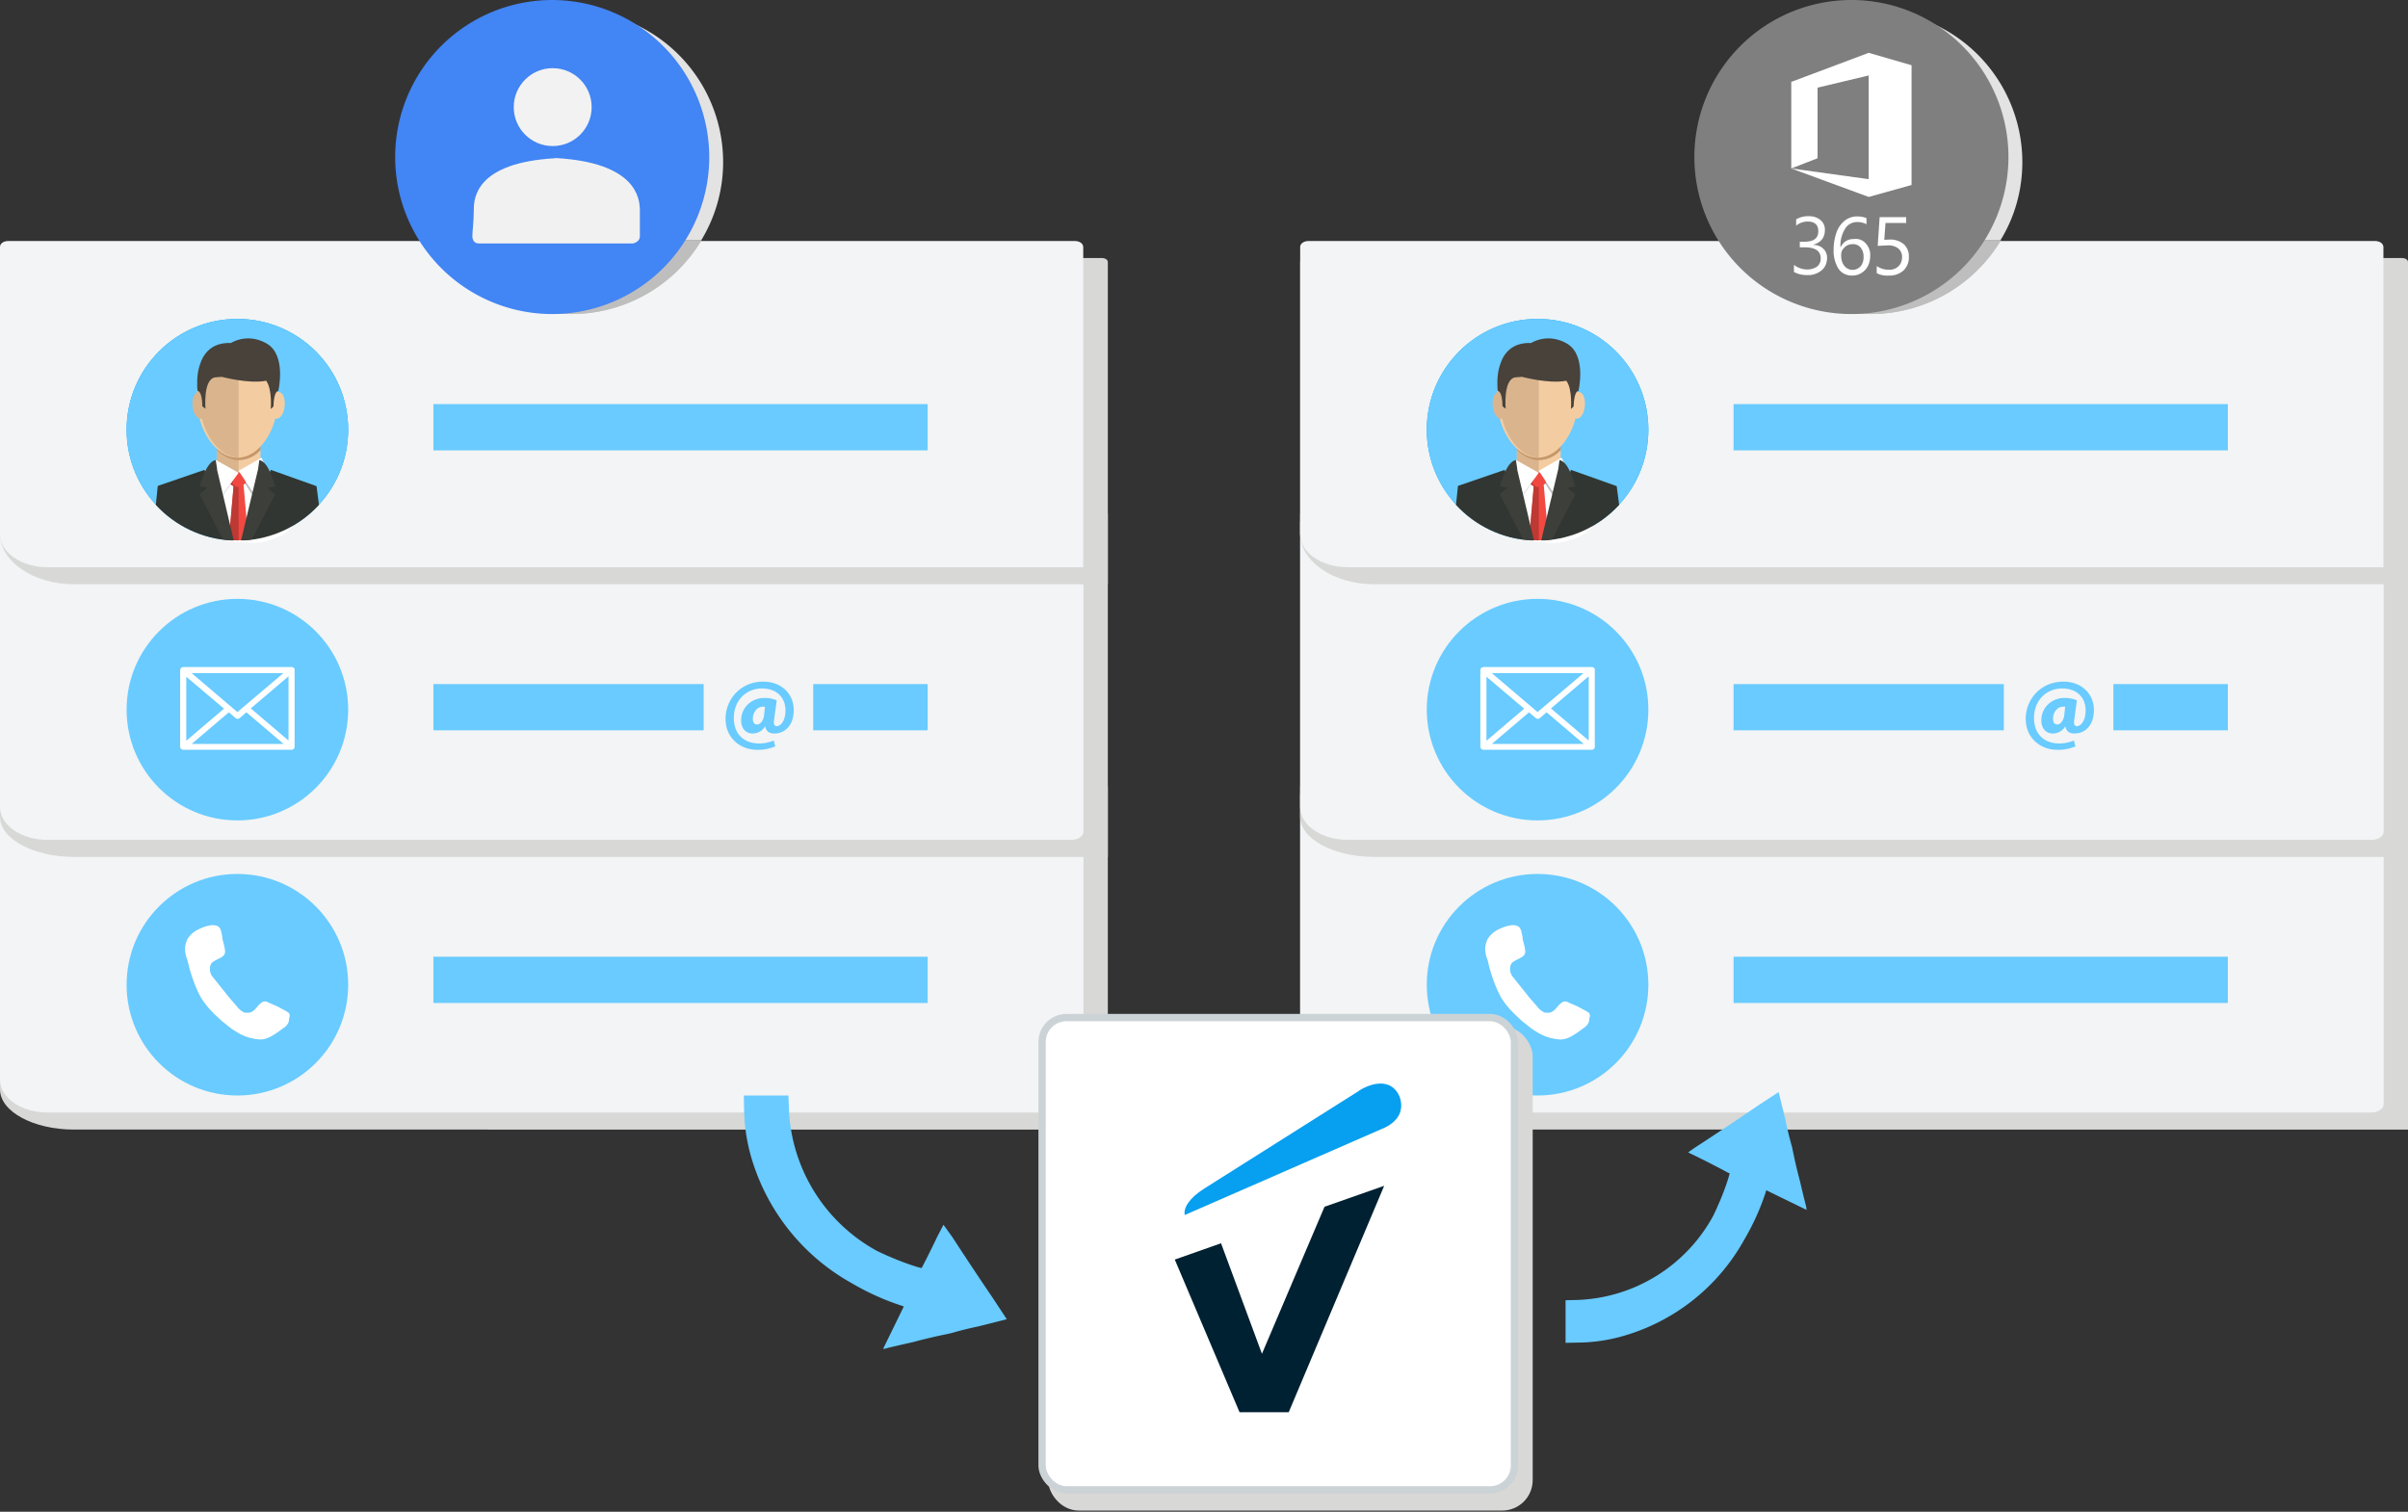 <svg xmlns='http://www.w3.org/2000/svg' id="migrate-contacts" viewBox="0 0 989 621">
		  <rect x="0" y="0" width="989" height="621" fill="#333333" stroke="none"/>
		  <g fill="none" fill-rule="nonzero">
		    <path fill="#D8D8D7" d="M0 323v124.5c0 9.1 13.7 16.5 30.4 16.5H455V323H0z"/>
		    <path fill="#F2F4F5" d="M440 457H19.6C8.8 457 0 451 0 443.5V326.4c0-1.9 2.2-3.4 5-3.4h435c2.8 0 5 1.5 5 3.4v127.2c0 1-.6 1.8-1.5 2.4-.9.6-2.2 1-3.5 1z"/>
		    <path fill="#D8D8D7" d="M0 211v124.5c0 9.1 13.7 16.5 30.4 16.5H455V211H0z"/>
		    <path fill="#F2F4F5" d="M440 345H19.6C8.8 345 0 339 0 331.5V214.4c0-1.9 2.2-3.4 5-3.4h435c2.8 0 5 1.5 5 3.4v127.2c0 1.9-2.2 3.4-5 3.4z"/>
		    <path fill="#D8D8D7" d="M455 240H30.4C13.6 240 0 230.6 0 219.1V107.6c0-.9 1-1.6 2.4-1.6h450.2c1.3 0 2.4.7 2.4 1.6V240z"/>
		    <path fill="#F2F4F5" d="M445 233H19.6C8.8 233 0 227 0 219.5V101.4C0 100 1.5 99 3.4 99h438c2 0 3.4 1 3.5 2.4V233z"/>
		    <g transform="translate(51.2 358.8)">
		      <circle cx="46.3" cy="45.7" r="45.5" fill="#69CBFF"/>
		      <path fill="#FFF" d="M67.7 57.9c0-.4-.3-.7-.6-.8l-.5-.4-4.1-2.2L59 53c-.5-.3-1-.5-1.6-.4-.4 0-.9.2-1.2.5l-.8.6C54.1 55 53 57 51 57.2h-1.7a8.4 8.4 0 01-3.3-2.7l-3.2-3.7-6.7-8.4c-1.2-1.4-1.6-4.1-.3-5.7a6 6 0 011.5-1c1.9-1.1 4.3-1.6 3.9-4.2-.2-1.5-.6-3-1-4.4 0-1-.3-2-.5-3-.1-.7-.4-1.4-.9-2-1-1-2.8-1-4-.7-1.8.3-3.4 1-5 1.8a11 11 0 00-4 3.7c-.5 1.1-.9 2.4-1 3.7 0 1.7.3 3.4 1 5A66 66 0 0030 48.4l1.4 2.7a42.7 42.7 0 003.2 4.3l1.9 2 2.2 2.1c1 1 2.1 1.8 3.2 2.7l2 1.6 1.6 1 1.3.8a20 20 0 009.2 2.6c1.3-.1 2.6-.5 3.8-1.1a30.5 30.5 0 004.3-2.8l1.4-1a5 5 0 001.9-2.4l.2-1.6c.2-.4.3-1 .1-1.4z"/>
		      <path fill="#69CBFF" d="M126.8 34.2h203v19h-203z"/>
		    </g>
		    <g transform="translate(51.2 245.8)">
		      <circle cx="46.3" cy="45.7" r="45.5" fill="#69CBFF"/>
		      <path fill="#FFF" d="M69.8 29c-.2-.5-.7-.8-1.2-.8H24.1c-.5 0-1 .3-1.2.8l-.1.5V61c0 .7.6 1.2 1.3 1.2h44.5c.6 0 1.1-.5 1.2-1V29zm-4.6 1.7l-18.9 16-18.8-16h37.7zm-40 1.4l15.6 13.2-15.5 13.2V32zm2.3 27.7l15.3-13 2.8 2.4c.5.4 1.1.4 1.6 0l2.8-2.4 15.3 13H27.5zm39.8-1.4L51.8 45.2 67.3 32v26.4z"/>
		      <path fill="#69CBFF" d="M267.2 60.8a18 18 0 01-7.5 1.4c-6.8 0-12.9-4.8-12.9-12.7 0-8.1 6.2-15.3 15.5-15.3 7.3 0 12.5 4.9 12.5 11.7 0 5.9-3.3 9.6-8 9.6-1 0-1.8-.2-2.5-.7a3.3 3.3 0 01-1.2-2.3 6 6 0 01-5.2 3c-2.7 0-4.7-2-4.7-5.4a9 9 0 012.6-6.4c1.7-1.7 4-2.7 6.5-2.8h.5c1.8 0 3.5.3 5 1l-1 7.5c-.4 2.1-.1 3 1 3.1 1.5 0 3.6-2 3.6-6.5 0-5-3.3-9-9.7-9-6.1 0-11.5 4.6-11.5 12.1 0 6.8 4.3 10.5 10.4 10.5 2 0 4-.4 6-1.2l.6 2.4zM263 44.5h-1c-2.2 0-4 2.3-4 5 0 1.5.6 2.3 1.8 2.3 1.2 0 2.5-1.5 2.8-3.7l.4-3.6zM126.8 35.2h111v19h-111zM282.8 35.2h47v19h-47z"/>
		    </g>
		    <g transform="translate(51.2 130.8)">
		      <circle cx="46.3" cy="45.7" r="45.5" fill="#079FEF"/>
		      <circle cx="46.3" cy="45.7" r="45.5" fill="#69CBFF"/>
		      <path fill="#FFF" d="M38.7 64.6c-2.8 0-5.4.8-7.7 2.2-2.5 1.6-3 5.4-3.2 8.2-.2 3.4 1.4 10 4.7 12 .7.5 1.6.6 2.3 1 1.4 1 2.8 1.8 4.3 2.6 2 .6 4 1 6 1 4.4.5 8.4 1 12.6 0 4.2-1.1 11-3.6 11.9-8.4 1.1-6.2-2.2-11.8-6-16.3-3.2-3.6-9.2-4-13.8-3.6-2.8.3-5.3 1-8.1 1-1 0-2.4-.4-3 .3z"/>
		      <path fill="#F4CCA1" d="M46.8 53.2l-9 .2v9.8h18v-9.7z"/>
		      <path fill="#D9B48D" d="M46.8 53.2l-9 .2v9.8h9z"/>
		      <path fill="#C4986A" d="M46.7 56l-8.9-5.8V54s3.8 4.2 9 4.2c3.4 0 6.7-1.5 9-4.1v-3.8l-9 5.6z"/>
		      <path fill="#F4CCA1" d="M62.8 34c0 11.4-7.4 23.3-16.5 23.2-9.1 0-16.5-11.9-16.5-23.3s0-20.7 16.5-20.7c16.6 0 16.5 9.3 16.5 20.8z"/>
		      <path fill="#D9B48D" d="M46.8 13.2c-16 0-16 9.3-16 20.7 0 11.4 7.2 23.2 16 23.3v-44z"/>
		      <path fill="#D9B48D" d="M33.7 35.3c.4 3-.6 5.6-2.3 5.9-1.6.2-3.2-2-3.5-5-.4-3 .6-5.7 2.3-6 1.6-.2 3.2 2 3.5 5z"/>
		      <path fill="#BFBEBE" d="M46.8 63.7l-6.2 8.5-5.8-8.3 2.8-1.7zM46.8 63.8l6.1 9.4 5.9-9.3-2.8-1.7z"/>
		      <path fill="#F4CCA1" d="M59.9 35.3c-.4 3 .6 5.6 2.3 5.9 1.6.2 3.2-2 3.5-5 .4-3.1-.6-5.7-2.3-6-1.6-.2-3.2 2-3.5 5z"/>
		      <path fill="#F14941" d="M42.8 91a56.4 56.4 0 008 0l-2-23-2-1.8-2 2-2 22.8z"/>
		      <path fill="#BD3933" d="M42.8 91l4 .2v-25l-2 2-2 22.8z"/>
		      <path fill="#F14941" d="M42.8 67.7l1.8 1c1 .7 2.4.7 3.4 0l1.8-1-1-4.4-5.3-.1-.7 4.5z"/>
		      <path fill="#BD3933" d="M45.8 63.2h-2.4l-.6 4.5 1.5 1c.5.4 1 .5 1.5.5l-1.6-1.3 1.6-4.7z"/>
		      <path fill="#FFF" d="M46.8 63.4l-6.4 8.8-5.6-8.7 2.7-5.3zM46.8 62.6l6.4 9.6 5.6-9.4-2.6-5.6z"/>
		      <path fill="#313632" d="M12.8 76.6c8 8.7 19.2 14 31 14.6l-11-29-19.2 6.6-.8 7.8zm36 14.6c11.8-.6 23-5.9 31-14.6l-1-7.7L60 62.2l-11.1 29z"/>
		      <path fill="#3D3F3A" d="M38 62l-.6-3.8c-4 .5-6.6 10.8-6.6 10.8l3.2.5-3.2 2.7 9.6 18.6c1.4.2 3 .4 4.4.4l-6.9-29.3zm17.3-3.8l-.5 3.7-7 29.3c1.5 0 3-.2 4.4-.4l9.6-18.5-3.2-2.8 3.2-.4s-2.5-10.4-6.5-10.9z"/>
		      <path fill="#48423B" d="M58.3 10.3c-4.6-2.7-10.1-2.8-14.7-.2-7.9-.3-11.3 4.4-12.7 8.9-.7 2-1 4.2-1.1 6.3v2.2c0 .8 0 1.6.2 2.4 0 0 1.8-.4 1.9 6.2l1.3 1s-1.1-12.2 4-12.9l2.7-.2c.2 0 11 3 18.2 1.6C60.7 29 60 37.2 60 37.2l1.1-1c.2-6.7 2-6.4 2-6.4s3.5-14.8-4.8-19.5z"/>
		      <path fill="#69CBFF" d="M126.8 35.2h203v19h-203z"/>
		    </g>
		    <g transform="translate(162)">
		      <path fill="#BFBEBE" d="M72.6 129c22 0 42.2-11.5 53.5-30.3h-107A62.6 62.6 0 0072.6 129z"/>
		      <path fill="#E4E3E3" d="M135 66.6A62.4 62.4 0 1019.1 98.7H126c5.9-9.7 9-20.8 9-32.1z"/>
		      <path fill="#BFBEBE" d="M19.1 98.7a62.4 62.4 0 00107 0h-107z"/>
		      <path fill="#4285F4" d="M64.8 0a64.5 64.5 0 1064.5 64.5A64.6 64.6 0 0064.8 0z"/>
		      <path fill="#F1F1F1" d="M66 65c-32.1 1.8-33.4 16-33.4 21 0 5.1-.6 9-.6 10.9 0 3.2 2.5 3.1 2.5 3.1h63.8c-1.3 0 2.5 0 2.5-3V86.5c0-4.9-1.3-19.8-34.9-21.6z"/>
		      <circle cx="65" cy="44" r="16" fill="#F2F2F2"/>
		    </g>
		    <g>
		      <path fill="#D8D8D7" d="M534 323v124.5c0 9.1 13.7 16.5 30.4 16.5H989V323H534z"/>
		      <path fill="#F2F4F5" d="M974 457H553.6c-10.8 0-19.6-6-19.6-13.5V326.4c0-1.9 2.2-3.4 5-3.4h435c2.8 0 5 1.5 5 3.4v127.2c0 1-.6 1.8-1.5 2.4-.9.6-2.2 1-3.5 1z"/>
		      <path fill="#D8D8D7" d="M534 211v124.5c0 9.1 13.7 16.5 30.4 16.5H989V211H534z"/>
		      <path fill="#F2F4F5" d="M974 345H553.6c-10.8 0-19.6-6-19.6-13.5V214.4c0-1.9 2.2-3.4 5-3.4h435c2.8 0 5 1.5 5 3.4v127.2c0 1.9-2.2 3.4-5 3.4z"/>
		      <path fill="#D8D8D7" d="M989 240H564.4c-16.8 0-30.4-9.4-30.4-20.9V107.6c0-.9 1-1.6 2.4-1.6h450.2c1.3 0 2.4.7 2.4 1.6V240z"/>
		      <path fill="#F2F4F5" d="M979 233H553.6c-10.8 0-19.6-6-19.6-13.5V101.4c0-1.3 1.5-2.4 3.4-2.4h438c2 0 3.4 1 3.5 2.4V233z"/>
		      <g transform="translate(585.2 358.8)">
		        <circle cx="46.3" cy="45.7" r="45.5" fill="#69CBFF"/>
		        <path fill="#FFF" d="M67.7 57.9c0-.4-.3-.7-.6-.8l-.5-.4-4.1-2.2L59 53c-.5-.3-1-.5-1.6-.4-.4 0-.9.2-1.2.5l-.8.6C54.1 55 53 57 51 57.2h-1.7a8.4 8.4 0 01-3.3-2.7l-3.2-3.7-6.7-8.4c-1.2-1.4-1.6-4.1-.3-5.7a6 6 0 011.5-1c1.9-1.1 4.3-1.6 3.9-4.2-.2-1.5-.6-3-1-4.4 0-1-.3-2-.5-3-.1-.7-.4-1.4-.9-2-1-1-2.8-1-4-.7-1.8.3-3.4 1-5 1.8a11 11 0 00-4 3.7c-.5 1.1-.9 2.4-1 3.7 0 1.7.3 3.4 1 5A66 66 0 0030 48.4l1.4 2.7a42.7 42.7 0 003.2 4.3l1.9 2 2.2 2.1c1 1 2.1 1.8 3.2 2.7l2 1.6 1.6 1 1.3.8a20 20 0 009.2 2.6c1.3-.1 2.6-.5 3.8-1.1a30.5 30.5 0 004.3-2.8l1.4-1a5 5 0 001.9-2.4l.2-1.6c.2-.4.3-1 .1-1.4z"/>
		        <path fill="#69CBFF" d="M126.8 34.2h203v19h-203z"/>
		      </g>
		      <g transform="translate(585.2 245.8)">
		        <circle cx="46.3" cy="45.7" r="45.5" fill="#69CBFF"/>
		        <path fill="#FFF" d="M69.8 29c-.2-.5-.7-.8-1.2-.8H24.1c-.5 0-1 .3-1.2.8l-.1.5V61c0 .7.6 1.2 1.3 1.2h44.5c.6 0 1.1-.5 1.2-1V29zm-4.6 1.7l-18.9 16-18.8-16h37.7zm-40 1.4l15.6 13.2-15.5 13.2V32zm2.3 27.7l15.3-13 2.8 2.4c.5.4 1.1.4 1.6 0l2.8-2.4 15.3 13H27.5zm39.8-1.4L51.8 45.2 67.3 32v26.4z"/>
		        <path fill="#69CBFF" d="M267.2 60.8a18 18 0 01-7.5 1.4c-6.8 0-12.9-4.8-12.9-12.7 0-8.1 6.2-15.3 15.5-15.3 7.3 0 12.5 4.9 12.5 11.7 0 5.9-3.3 9.6-8 9.6-1 0-1.8-.2-2.5-.7a3.3 3.3 0 01-1.2-2.3 6 6 0 01-5.2 3c-2.7 0-4.7-2-4.7-5.4a9 9 0 012.6-6.4c1.7-1.7 4-2.7 6.5-2.8h.5c1.8 0 3.5.3 5 1l-1 7.5c-.4 2.1-.1 3 1 3.1 1.5 0 3.6-2 3.6-6.5 0-5-3.3-9-9.7-9-6.1 0-11.5 4.6-11.5 12.1 0 6.8 4.3 10.5 10.4 10.5 2 0 4-.4 6-1.2l.6 2.4zM263 44.5h-1c-2.2 0-4 2.3-4 5 0 1.5.6 2.3 1.8 2.3 1.2 0 2.5-1.5 2.8-3.7l.4-3.6zM126.8 35.2h111v19h-111zM282.8 35.2h47v19h-47z"/>
		      </g>
		      <g transform="translate(585.2 130.8)">
		        <circle cx="46.3" cy="45.7" r="45.5" fill="#079FEF"/>
		        <circle cx="46.3" cy="45.7" r="45.5" fill="#69CBFF"/>
		        <path fill="#FFF" d="M38.7 64.6c-2.8 0-5.4.8-7.7 2.2-2.5 1.6-3 5.4-3.2 8.2-.2 3.4 1.4 10 4.7 12 .7.5 1.6.6 2.3 1 1.4 1 2.8 1.8 4.3 2.6 2 .6 4 1 6 1 4.4.5 8.4 1 12.6 0 4.2-1.1 11-3.6 11.9-8.4 1.1-6.2-2.2-11.8-6-16.3-3.2-3.6-9.2-4-13.8-3.6-2.8.3-5.3 1-8.1 1-1 0-2.4-.4-3 .3z"/>
		        <path fill="#F4CCA1" d="M46.8 53.2l-9 .2v9.8h18v-9.7z"/>
		        <path fill="#D9B48D" d="M46.8 53.2l-9 .2v9.8h9z"/>
		        <path fill="#C4986A" d="M46.7 56l-8.9-5.8V54s3.8 4.2 9 4.2c3.4 0 6.7-1.5 9-4.1v-3.8l-9 5.6z"/>
		        <path fill="#F4CCA1" d="M62.8 34c0 11.4-7.4 23.3-16.5 23.2-9.1 0-16.5-11.9-16.5-23.3s0-20.7 16.5-20.7c16.6 0 16.5 9.3 16.5 20.8z"/>
		        <path fill="#D9B48D" d="M46.8 13.2c-16 0-16 9.3-16 20.7 0 11.4 7.2 23.2 16 23.3v-44z"/>
		        <path fill="#D9B48D" d="M33.7 35.3c.4 3-.6 5.6-2.3 5.9-1.6.2-3.2-2-3.5-5-.4-3 .6-5.7 2.3-6 1.6-.2 3.2 2 3.5 5z"/>
		        <path fill="#BFBEBE" d="M46.8 63.7l-6.2 8.5-5.8-8.3 2.8-1.7zM46.8 63.8l6.1 9.4 5.9-9.3-2.8-1.7z"/>
		        <path fill="#F4CCA1" d="M59.9 35.3c-.4 3 .6 5.6 2.3 5.9 1.6.2 3.2-2 3.5-5 .4-3.1-.6-5.7-2.3-6-1.6-.2-3.2 2-3.5 5z"/>
		        <path fill="#F14941" d="M42.8 91a56.4 56.4 0 008 0l-2-23-2-1.8-2 2-2 22.8z"/>
		        <path fill="#BD3933" d="M42.8 91l4 .2v-25l-2 2-2 22.8z"/>
		        <path fill="#F14941" d="M42.8 67.7l1.8 1c1 .7 2.4.7 3.4 0l1.8-1-1-4.4-5.3-.1-.7 4.5z"/>
		        <path fill="#BD3933" d="M45.8 63.2h-2.4l-.6 4.5 1.5 1c.5.4 1 .5 1.5.5l-1.6-1.3 1.6-4.7z"/>
		        <path fill="#FFF" d="M46.8 63.4l-6.4 8.8-5.6-8.7 2.7-5.3zM46.8 62.6l6.4 9.6 5.6-9.4-2.6-5.6z"/>
		        <path fill="#313632" d="M12.8 76.6c8 8.7 19.2 14 31 14.6l-11-29-19.2 6.6-.8 7.8zm36 14.6c11.8-.6 23-5.9 31-14.6l-1-7.7L60 62.2l-11.1 29z"/>
		        <path fill="#3D3F3A" d="M38 62l-.6-3.8c-4 .5-6.6 10.8-6.6 10.8l3.2.5-3.2 2.7 9.6 18.6c1.4.2 3 .4 4.4.4l-6.9-29.3zm17.3-3.8l-.5 3.7-7 29.3c1.5 0 3-.2 4.4-.4l9.6-18.5-3.2-2.8 3.2-.4s-2.5-10.4-6.5-10.9z"/>
		        <path fill="#48423B" d="M58.3 10.3c-4.6-2.7-10.1-2.8-14.7-.2-7.9-.3-11.3 4.4-12.7 8.9-.7 2-1 4.2-1.1 6.3v2.2c0 .8 0 1.6.2 2.4 0 0 1.8-.4 1.9 6.2l1.3 1s-1.1-12.2 4-12.9l2.7-.2c.2 0 11 3 18.2 1.6C60.7 29 60 37.2 60 37.2l1.1-1c.2-6.7 2-6.4 2-6.4s3.5-14.8-4.8-19.5z"/>
		        <path fill="#69CBFF" d="M126.8 35.2h203v19h-203z"/>
		      </g>
		      <g>
		        <path fill="#BFBEBE" d="M768.3 129c22 0 42.2-11.5 53.5-30.3h-107a62.5 62.5 0 0053.5 30.3z"/>
		        <path fill="#E4E3E3" d="M830.6 66.6a62.4 62.4 0 10-115.9 32.1h106.9c6-9.7 9-20.8 9-32.1z"/>
		        <path fill="#BFBEBE" d="M714.8 98.7a62.4 62.4 0 00107 0h-107z"/>
		        <path fill="#7F7F7F" d="M760.4 0a64.5 64.5 0 1064.5 64.5A64.5 64.5 0 00760.4 0z"/>
		        <path fill="#FFF" d="M785.1 76V26.8l-17.6-5.1-31.7 11.9h-.1v35.6l10.8-4.2V36l21-5v42.6l-31.8-4.4 31.8 11.7 17.6-4.9zm-36.2 26.2a5 5 0 011.5 3.8c0 2-.8 3.9-2.3 5.1a8.7 8.7 0 01-6 1.9c-1.9 0-3.7-.4-5.3-1.3v-2.9a9 9 0 005.5 1.9c1.4 0 2.8-.4 4-1.2 1-.8 1.5-2 1.5-3.3 0-3.1-2.2-4.6-6.6-4.6h-2v-2.3h1.8c3.9 0 5.8-1.4 5.8-4.3 0-2.7-1.5-4-4.4-4-1.7 0-3.4.6-4.7 1.7v-2.6a10 10 0 015.3-1.3c1.7 0 3.4.5 4.7 1.6a5 5 0 011.8 4.1c0 3.1-1.6 5.1-4.7 6v.1c1.5 0 3 .5 4.1 1.6zm17.4-2.2c1.3 1.4 2 3.4 1.8 5.3 0 1.4-.3 2.8-1 4.1a7.2 7.2 0 01-6.5 3.8c-2.2 0-4.3-1-5.5-2.8a13.8 13.8 0 01-2-7.9c0-2.4.4-4.8 1.2-7.1.7-1.9 1.8-3.5 3.4-4.8a8.2 8.2 0 015-1.7c1.3 0 2.7.2 3.9.7v2.5a8.5 8.5 0 00-3.8-.9c-2 0-4 1-5 2.8a13 13 0 00-1.9 7.5h.1c1-2.1 3-3.4 5.4-3.3 1.8-.3 3.7.4 4.9 1.8zm-.9 5.6a6 6 0 00-1.2-3.9 4 4 0 00-3.4-1.4c-1.2 0-2.5.5-3.3 1.4-1 .9-1.4 2.1-1.3 3.4 0 1.5.4 3 1.3 4.1a4.3 4.3 0 006.1.7l.6-.5a6 6 0 001.2-3.8zm18.6-.1c.1-2-.7-3.9-2.1-5.2a8.6 8.6 0 00-5.8-1.9l-2.2.1.5-6.9h8.5v-2.4H772l-.8 11.8 4-.2c1.6-.1 3.2.3 4.5 1.3 1 .9 1.6 2.2 1.5 3.6 0 1.4-.5 2.8-1.5 3.7-1 1-2.5 1.5-4 1.4-1.7 0-3.4-.5-4.9-1.5v2.9c1.5.8 3.2 1.1 4.9 1 2.2.1 4.4-.6 6.1-2.1a7.4 7.4 0 002.2-5.6z"/>
		      </g>
		    </g>
		    <g transform="translate(305 418)">
		      <rect width="194" height="194" x="128" y="6" fill="#D8D8D7" stroke="#D8D8D7" stroke-width="5" rx="10"/>
		      <rect width="194" height="194" x="123" fill="#FFF" stroke="#CCD3D6" stroke-width="3" rx="10"/>
		      <path fill="#002132" d="M239 77.7l-25.7 60.4-16.8-45.4-19 6.7 26.6 62.7h20.2l39.2-93z"/>
		      <path fill="#079FEF" d="M253.3 30l-63.8 40.3c-6.3 4-8.5 8.1-7.9 10.8L264.2 45c5.6-3 7-7 6-11.4-1-3.6-3.7-6.5-8.2-6.5-2.4 0-5.3.8-8.7 2.8z"/>
		      <g fill="#69CBFF">
		        <path d="M.6 37.4c.2 7 .8 11.6 2.4 18a87 87 0 0042 53.8 103 103 0 0020.8 9.3l.4.2-.5 1-8 16.4s.7 0 1.5-.3a504.2 504.2 0 0110.8-2.5 218.6 218.6 0 0114.5-3.4l1.6-.4a146.5 146.5 0 0110.5-2.6 1060.3 1060.3 0 0011.9-3l-5.8-8.8a1421.2 1421.2 0 01-16.6-25l-3.6-5-2.6 5a387.2 387.2 0 01-6 12.1l-.4.7-1.9-.5c-5.2-1.6-11.6-4.2-16.5-6.6A69.6 69.6 0 0119 37l-.2-5H.5l.1 5.3zM343 133.5a69 69 0 0017.2-2.3 82.9 82.9 0 0051.2-40 98.4 98.4 0 008.9-19.8l.1-.5 1 .5L437 79l-.2-1.4a481.6 481.6 0 01-2.5-10.3 208.8 208.8 0 01-3.2-13.8l-.4-1.5a140 140 0 01-2.4-10 1012.9 1012.9 0 00-2.8-11.4l-8.4 5.5A1352.7 1352.7 0 01393.3 52c-2.8 1.8-5 3.4-4.9 3.4l4.9 2.4a368.3 368.3 0 0111.4 5.9l.7.3-.5 1.8c-1.5 5-4 11-6.3 15.7a66.2 66.2 0 01-56 34.5l-4.6.1v17.5l5-.1z"/>
		      </g>
		    </g>
		  </g>
		</svg>